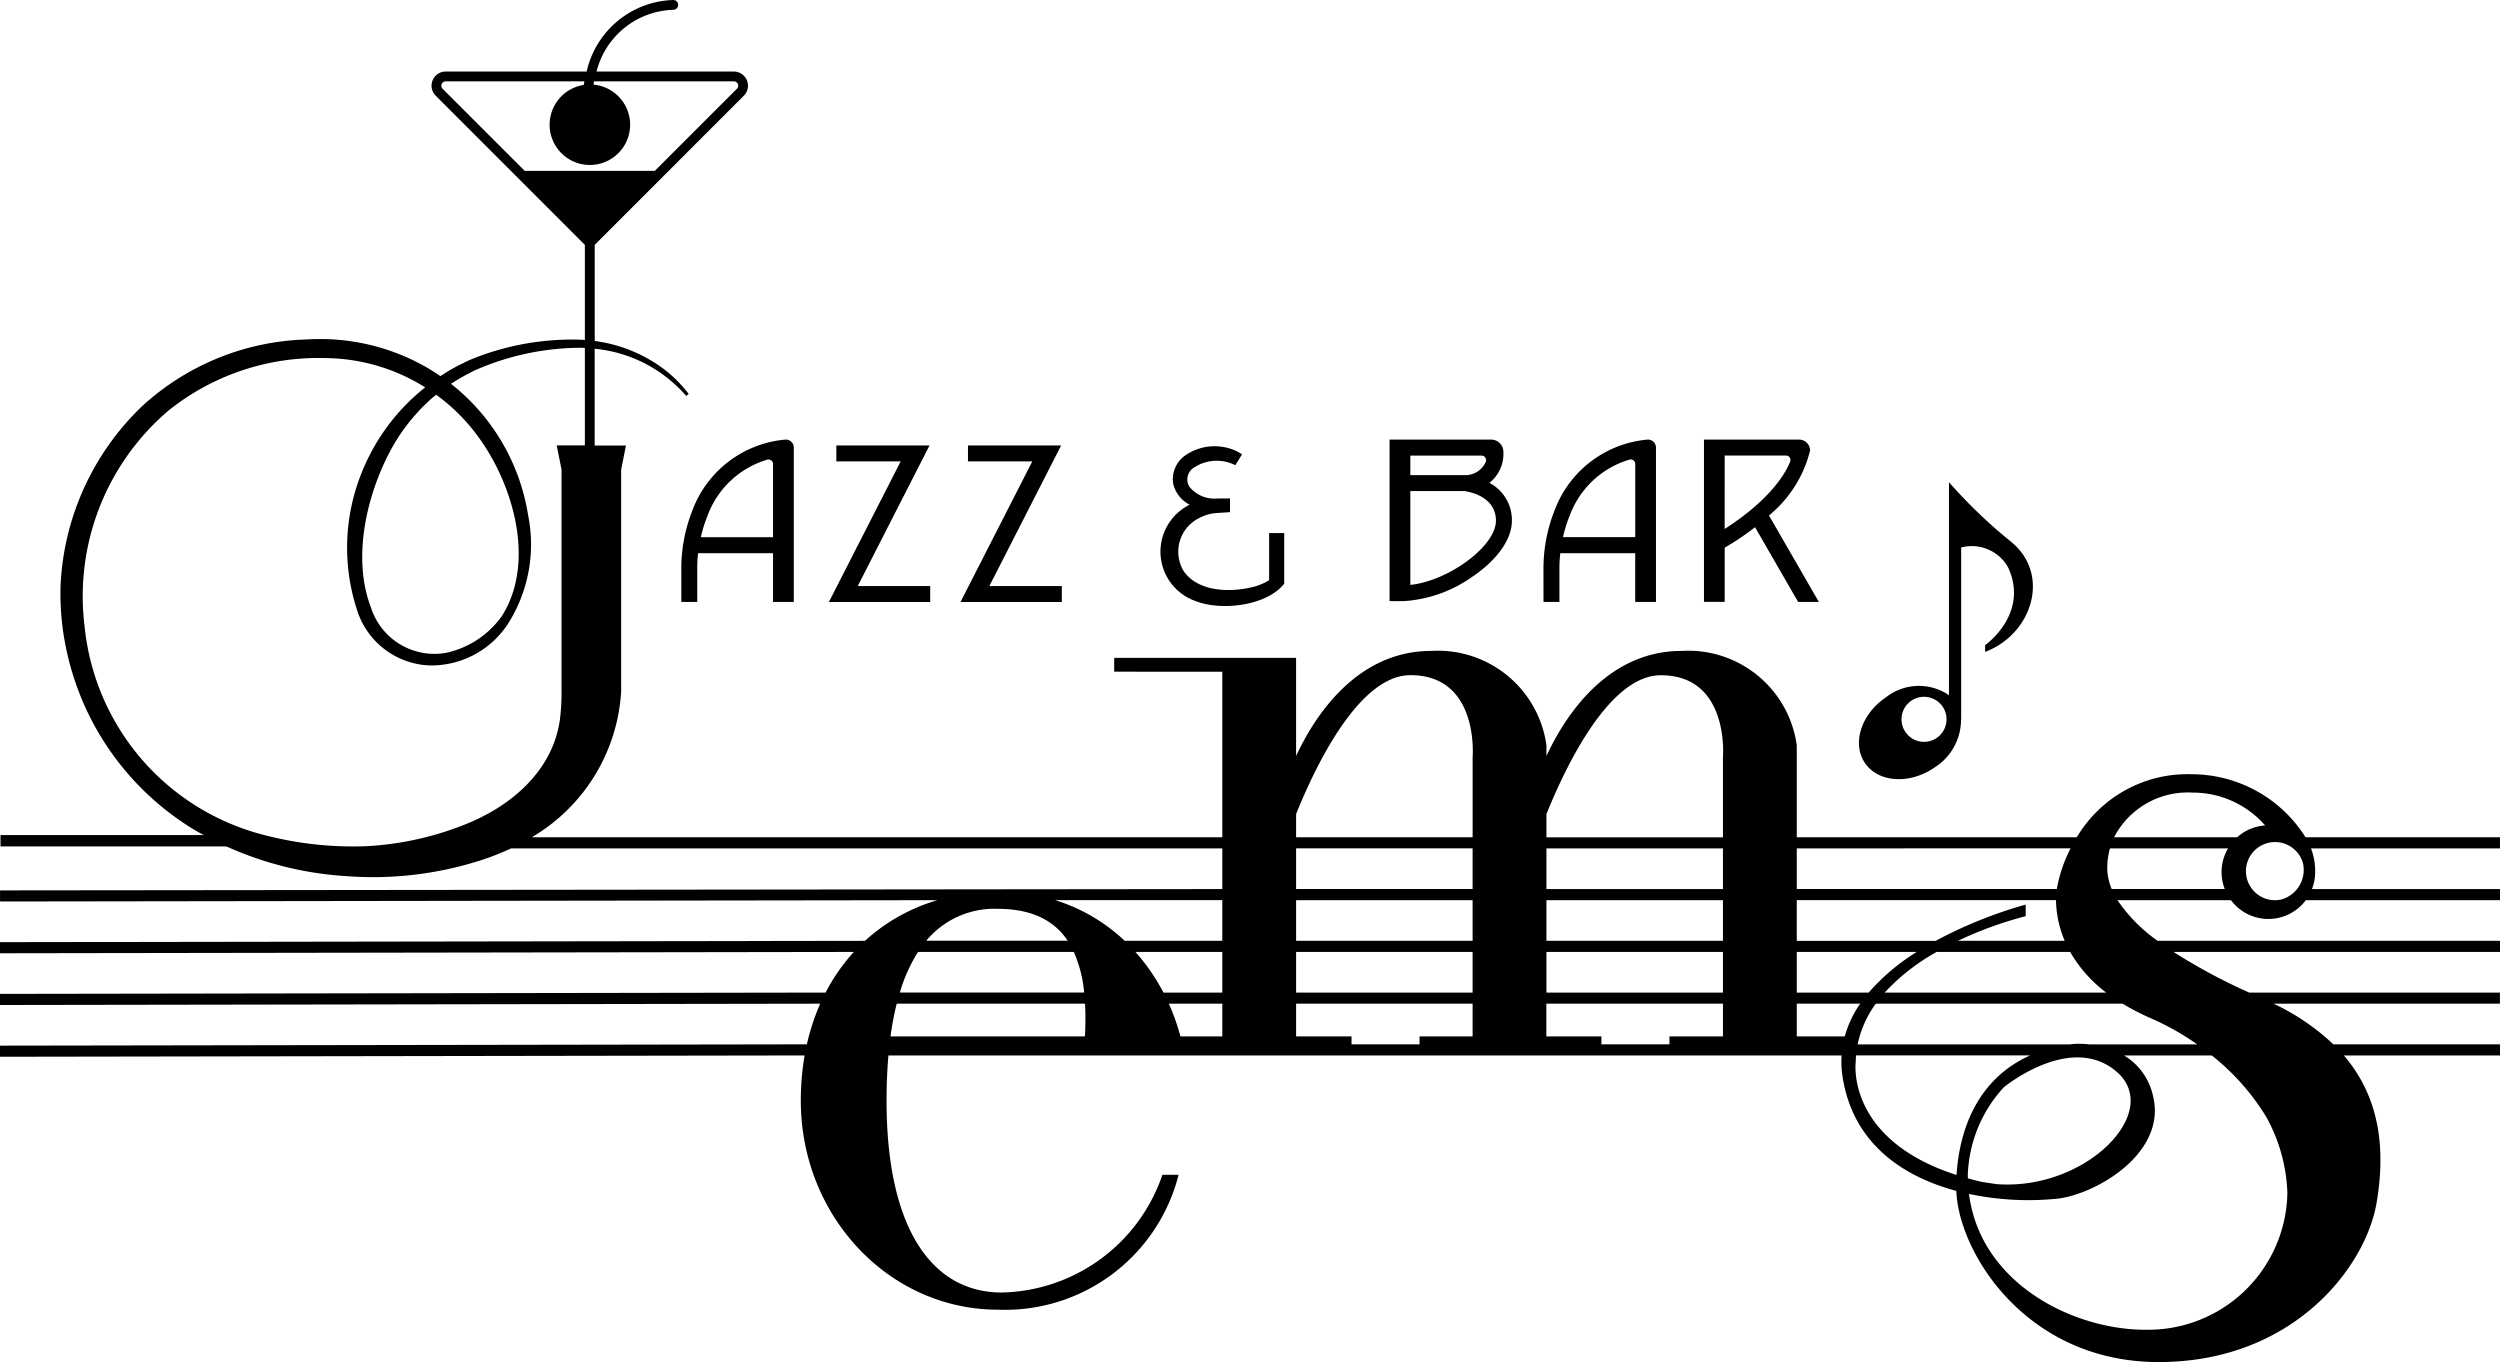 <svg xmlns="http://www.w3.org/2000/svg" width="172.532" height="94" viewBox="0 0 172.532 94">
  <g id="グループ_119" data-name="グループ 119" transform="translate(7.456 0)">
    <g id="グループ_121" data-name="グループ 121" transform="translate(-7.456 0)">
      <path id="パス_107" data-name="パス 107" d="M165.075,57.782H151.656a9.3,9.3,0,0,0-7.867-4.35,8.877,8.877,0,0,0-7.918,4.35H116.545V51.438a7.559,7.559,0,0,0-7.951-6.516c-5.241,0-8.131,4.676-9.326,7.252v-.736a7.559,7.559,0,0,0-7.951-6.516c-5.241,0-8.131,4.676-9.326,7.252V45.4H69.438v.956H76.9V57.782H29.243a12.518,12.518,0,0,0,6.168-10.066v-15.3l.331-1.67H33.584V24.068A9.556,9.556,0,0,1,39.9,27.324l.172-.138a9.029,9.029,0,0,0-1.728-1.727,10.17,10.17,0,0,0-4.757-1.927V16.9L43.877,6.606a.978.978,0,0,0-.692-1.669H33.712A5.638,5.638,0,0,1,39.034.676.338.338,0,0,0,38.978,0a6.325,6.325,0,0,0-5.947,4.936H23.305a.978.978,0,0,0-.692,1.669L32.907,16.9v6.562c-.308-.022-.617-.033-.925-.028a18.445,18.445,0,0,0-6.6,1.239l-.288.115-.144.058-.139.068-.558.272a12.157,12.157,0,0,0-1.315.772c-.253-.174-.511-.341-.776-.5a14.73,14.73,0,0,0-8.442-2.03A17.483,17.483,0,0,0,2.336,28.047a18.284,18.284,0,0,0-5.61,12.294A18.474,18.474,0,0,0-2.9,44.716,19.149,19.149,0,0,0,5.845,57.2a23.535,23.535,0,0,0,10.686,3.27,24.288,24.288,0,0,0,8.791-.974,17.822,17.822,0,0,0,2.486-.944H76.9v2.805l-84.353.091v.767l64.693-.091a12.648,12.648,0,0,0-5,2.805l-59.7.091v.767l58.93-.091A13.009,13.009,0,0,0,49.52,68.5l-56.976.091v.767l56.606-.091a15.026,15.026,0,0,0-.922,2.805l-55.684.091v.767l55.53-.091a18.106,18.106,0,0,0-.264,3.122c0,7.966,6.089,14.424,13.6,14.424a12.358,12.358,0,0,0,12.472-9.307H72.763A11.975,11.975,0,0,1,61.679,89.2c-4.782,0-7.951-4.354-7.951-13.236,0-1.076.042-2.12.129-3.122h65.78a6.9,6.9,0,0,0,.075,1.512c.731,4.621,4.223,6.863,7.844,7.834C127.708,86.441,132.381,94,141.517,94c9.29,0,14.275-6.548,15.037-10.961.7-4.066.073-7.48-2.254-10.2h10.775v-.767h-11.5a15.726,15.726,0,0,0-4.127-2.805h15.623V68.5H147.769a39.213,39.213,0,0,1-5.223-2.805h22.53v-.767H141.446a10.915,10.915,0,0,1-2.768-2.805h7.83a3.222,3.222,0,0,0,5.167,0h13.4v-.767H152.1a3.216,3.216,0,0,0,.221-1.167,4.435,4.435,0,0,0-.288-1.638h13.041ZM23.027,5.8a.3.3,0,0,1,.278-.186h9.569q-.025.128-.044.248a2.778,2.778,0,1,0,.674-.021q.019-.11.042-.227h9.64a.3.3,0,0,1,.213.514L37.736,11.79H28.755L23.092,6.128a.3.3,0,0,1-.065-.328m-.782,21.774c.128-.109.262-.22.4-.331a12.948,12.948,0,0,1,2.394,2.244c2.79,3.349,4.6,9.132,2.147,13.019a6.373,6.373,0,0,1-3.854,2.547,4.6,4.6,0,0,1-5.2-3.164c-1.332-3.485-.232-8.015,1.563-11.16a13.031,13.031,0,0,1,2.132-2.755Zm2.205,29.4A21.418,21.418,0,0,1,17.79,58.4a24.218,24.218,0,0,1-6.909-.746A16.557,16.557,0,0,1-1.612,43.283a16.837,16.837,0,0,1,5.8-14.963,16.528,16.528,0,0,1,10.762-3.608,13.164,13.164,0,0,1,6.938,2.022,14.189,14.189,0,0,0-4.3,5.682,13.845,13.845,0,0,0-.353,9.837,5.47,5.47,0,0,0,5,3.672,6.318,6.318,0,0,0,5.467-3.037,10.211,10.211,0,0,0,1.287-7.341,14.384,14.384,0,0,0-5.322-9.059,15.4,15.4,0,0,1,1.494-.852,2.929,2.929,0,0,1,.265-.126A18.269,18.269,0,0,1,32.592,24c.105,0,.21.008.315.013v6.727H30.965l.331,1.67V47.652a14.809,14.809,0,0,1-.113,2.019c-.5,3.572-3.446,6.053-6.733,7.3M143.856,54.7a6.609,6.609,0,0,1,5.011,2.266,3.222,3.222,0,0,0-1.929.814h-8.493a5.72,5.72,0,0,1,5.41-3.08m-8.414,3.847a9.9,9.9,0,0,0-.951,2.805H116.545V58.549ZM121.507,68.5h-4.962V65.694h8.282a14.6,14.6,0,0,0-3.32,2.805m-1.65,3.024h-3.312V69.266h4.376a7.469,7.469,0,0,0-1.064,2.257M111.45,68.5H99.268V65.694H111.45ZM74.009,71.523a15.321,15.321,0,0,0-.8-2.257H76.9v2.257ZM72.835,68.5A13.607,13.607,0,0,0,70.9,65.694H76.9V68.5Zm9.157-2.805H94.173V68.5H81.992Zm0-3.572H94.173v2.805H81.992Zm17.276,0H111.45v2.805H99.268Zm0-3.572H111.45v2.805H99.268ZM107.159,46.6c4.782,0,4.291,5.679,4.291,5.679v5.507H99.268v-1.6c1.285-3.194,4.3-9.585,7.891-9.585M81.992,56.18c1.285-3.194,4.3-9.585,7.891-9.585,4.782,0,4.291,5.679,4.291,5.679v5.507H81.992Zm0,2.368H94.173v2.805H81.992ZM76.9,62.121v2.805h-6.74a12.231,12.231,0,0,0-4.8-2.805Zm-15.517.6c2.27,0,3.863.731,4.847,2.2H56.469a6.1,6.1,0,0,1,4.91-2.2M55.9,65.694H66.651a8.973,8.973,0,0,1,.715,2.805H54.644A11.094,11.094,0,0,1,55.9,65.694m11.526,3.572a20.618,20.618,0,0,1-.009,2.257H54a20.739,20.739,0,0,1,.429-2.257Zm18.39,2.805v-.548H81.992V69.266H94.173v2.257H90.511v.548Zm17.246,0v-.548h-3.8V69.266H111.45v2.257h-3.693v.548Zm17.55,1.227c0-.156.011-.308.024-.46h12.014c-3.569,1.59-4.881,5.027-5.077,8.252-7.659-2.462-6.961-7.792-6.961-7.792m7.736,7.79a9.388,9.388,0,0,1,2.483-6.05s4.635-3.828,7.809-1.055-2.173,8.212-8.321,7.736l-.986-.15c-.34-.077-.665-.159-.979-.246,0-.078-.007-.155-.007-.235m20.584-4.032a11.6,11.6,0,0,1,1.471,5.248,9.611,9.611,0,0,1-9.825,9.465c-4.9,0-11.348-3.144-12.148-9.372a19.8,19.8,0,0,0,6.116.325c2.641-.306,7.581-3.146,6.579-7.118a4.332,4.332,0,0,0-1.993-2.765h6.057a16.22,16.22,0,0,1,3.743,4.218m-7.952-6.782a17.969,17.969,0,0,1,3.2,1.8h-7.461a6.265,6.265,0,0,0-1.131-.026c-.06.008-.117.018-.176.026H120.745A7.23,7.23,0,0,1,122,69.266h17.029a15.9,15.9,0,0,0,1.957,1.008M137.9,68.5H122.611a14.344,14.344,0,0,1,3.59-2.805h9.212A9.267,9.267,0,0,0,137.9,68.5m-2.868-3.572H127.67a26.218,26.218,0,0,1,4.673-1.7v-.8a30.524,30.524,0,0,0-6.216,2.505h-9.583V62.121h17.89a7.514,7.514,0,0,0,.6,2.805m3.245-3.572a3.733,3.733,0,0,1-.306-1.439,5.081,5.081,0,0,1,.186-1.366h8.151a3.2,3.2,0,0,0-.229,2.805Zm11.649.737a2.007,2.007,0,1,1,1.542-2.555,2.116,2.116,0,0,1-1.542,2.555" transform="translate(7.456 0)"/>
      <g id="グループ_122" data-name="グループ 122" transform="translate(47.018 30.337)">
        <path id="パス_108" data-name="パス 108" d="M555.424,167.252a3.907,3.907,0,0,0,1.881-3.36h.01V152.037a2.872,2.872,0,0,1,3.226,1.349c1.513,3.232-1.573,5.389-1.573,5.389v.466c3.263-1.223,4.569-5.388,1.748-7.633a34.553,34.553,0,0,1-4.244-4.078v14.7a3.673,3.673,0,0,0-4.322.127c-1.726,1.154-2.391,3.185-1.487,4.538s3.036,1.513,4.761.36m-.674-4.914a1.554,1.554,0,1,1-1.554,1.554,1.554,1.554,0,0,1,1.554-1.554" transform="translate(-468.986 -144.59)"/>
        <path id="パス_109" data-name="パス 109" d="M338.969,147.2c1.717.687,4.755.366,6.024-1.068l.108-.119v-3.5h-1.041v3.254a4,4,0,0,1-1.216.491c-1.566.361-3.667.3-4.67-1.1a2.591,2.591,0,0,1,1.03-3.666,2.992,2.992,0,0,1,1.161-.356l.946-.062h.051v-.951h-.069v0c-.2,0-.679.008-.865.006a2.192,2.192,0,0,1-1.895-.846.977.977,0,0,1,.411-1.333,2.845,2.845,0,0,1,2.782-.121l.466-.748a2.964,2.964,0,0,0-.6-.317,3.561,3.561,0,0,0-3.242.337,2.011,2.011,0,0,0-.915,1.986,2.18,2.18,0,0,0,1.143,1.469,3.612,3.612,0,0,0,.392,6.646" transform="translate(-303.492 -136.062)"/>
        <path id="パス_110" data-name="パス 110" d="M453.741,145.7h1.1v-2.367a8.084,8.084,0,0,1,.06-1h5.169V145.7h1.433V135.045a.551.551,0,0,0-.621-.547,7.549,7.549,0,0,0-6.352,4.82,10.933,10.933,0,0,0-.791,4.037Zm1.825-6a6.3,6.3,0,0,1,4.106-3.823.312.312,0,0,1,.4.3v5.049h-4.984a9.27,9.27,0,0,1,.477-1.526" transform="translate(-394.238 -134.494)"/>
        <path id="パス_111" data-name="パス 111" d="M190.742,139.318a10.933,10.933,0,0,0-.791,4.037V145.7h1.1v-2.367a8.07,8.07,0,0,1,.06-1h5.17V145.7h1.433V135.045a.551.551,0,0,0-.621-.547,7.549,7.549,0,0,0-6.352,4.82m5.139-3.438a.312.312,0,0,1,.4.3v5.049H191.3a9.268,9.268,0,0,1,.478-1.526,6.3,6.3,0,0,1,4.105-3.823" transform="translate(-189.95 -134.494)"/>
        <path id="パス_112" data-name="パス 112" d="M242.1,147.1V146h-5l4.952-9.7h-6.429v1.1h4.438l-4.952,9.7Z" transform="translate(-224.922 -135.893)"/>
        <path id="パス_113" data-name="パス 113" d="M282.381,147.1V146h-5l4.952-9.7h-6.429v1.1h4.438l-4.952,9.7Z" transform="translate(-256.12 -135.893)"/>
        <path id="パス_114" data-name="パス 114" d="M412.444,143.919c1.694-1.173,2.665-2.568,2.665-3.828a2.9,2.9,0,0,0-1.552-2.611,2.537,2.537,0,0,0,.964-2.14.845.845,0,0,0-.845-.845H407.5v0h-.833v11.149h.955a9.171,9.171,0,0,0,4.817-1.728M408.1,135.6h4.915a.313.313,0,0,1,.293.422,1.532,1.532,0,0,1-1.445.926H408.1Zm0,2.449h3.731c.247.031,2.176.33,2.176,2.045,0,1.765-3.283,4.158-5.907,4.428Z" transform="translate(-357.787 -134.494)"/>
        <path id="パス_115" data-name="パス 115" d="M504.272,141.953a17.8,17.8,0,0,0,2.095-1.412l2.975,5.16h1.429l-3.442-5.969a8.4,8.4,0,0,0,2.825-4.434l.009-.048a.755.755,0,0,0-.755-.755h-5.732v0h-.833v11.2h1.429Zm0-6.356H508.5a.313.313,0,0,1,.289.433c-.9,2.144-3.377,3.908-4.52,4.634Z" transform="translate(-432.265 -134.495)"/>
      </g>
      <rect id="長方形_355" data-name="長方形 355" width="15.667" height="0.783" transform="translate(0.035 57.631)"/>
    </g>
  </g>
</svg>
